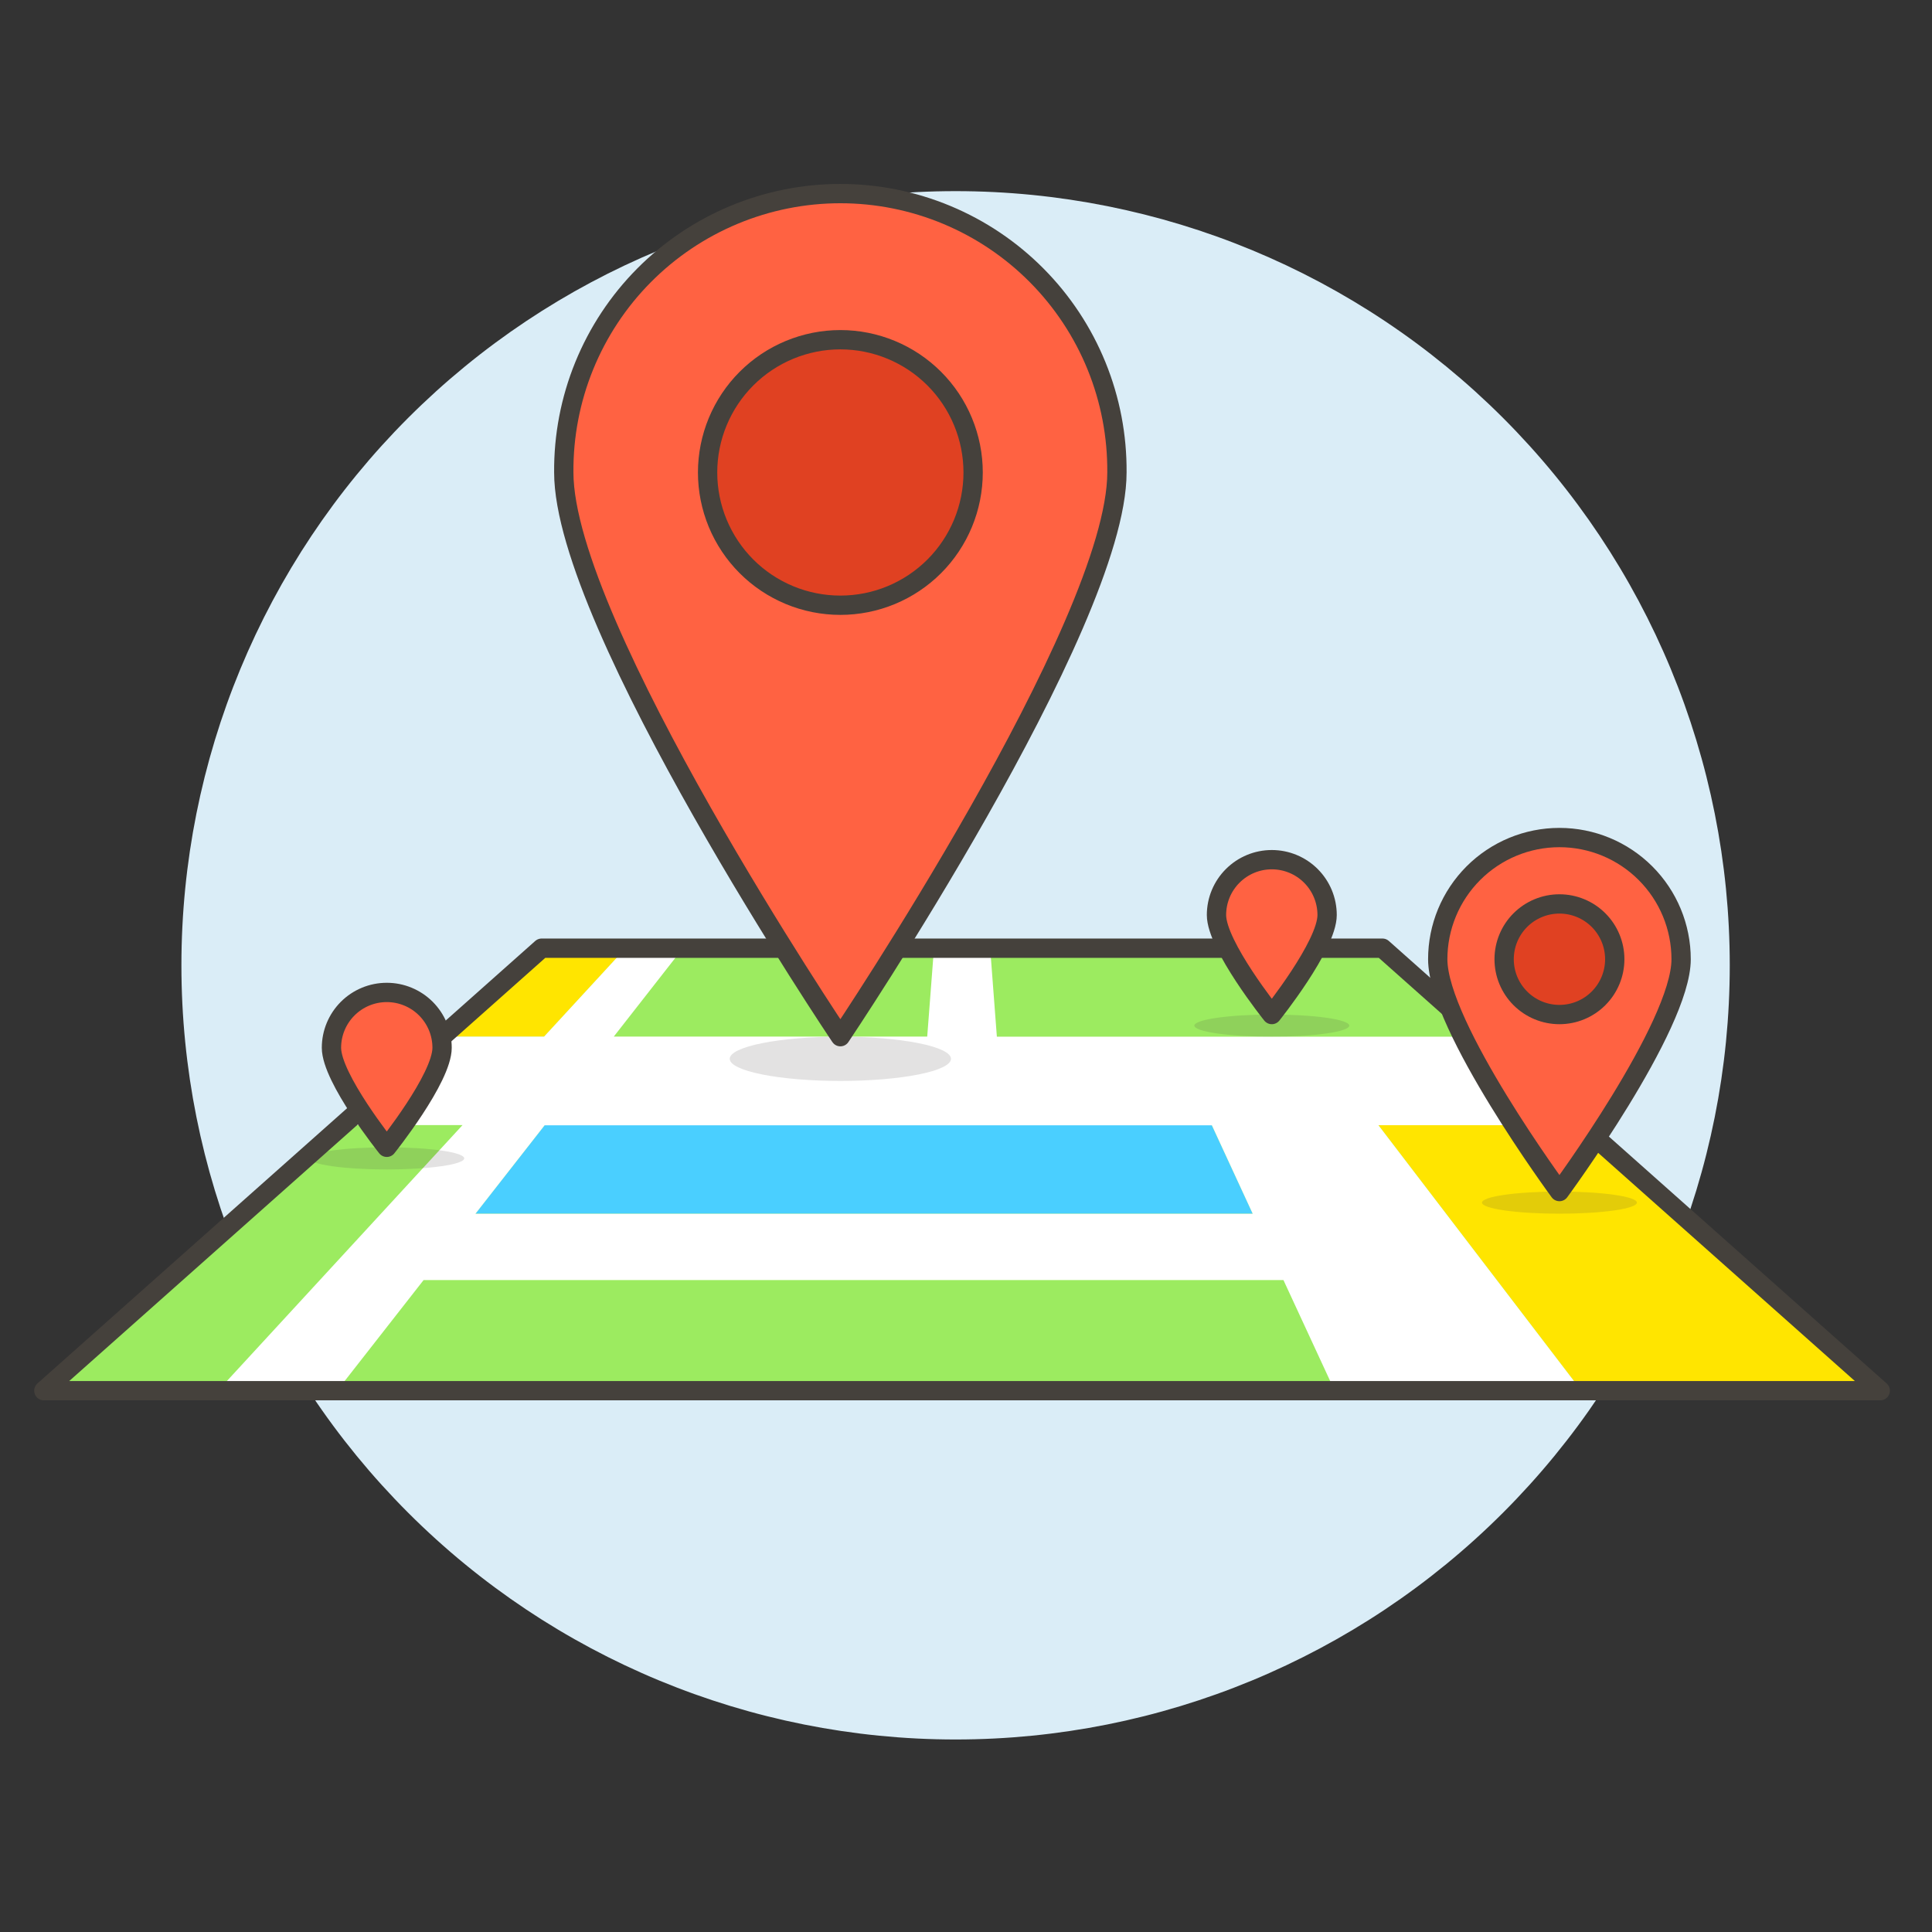 <svg width="123" height="123" viewBox="0 0 123 123" fill="none" xmlns="http://www.w3.org/2000/svg">
<rect x="0" y="0" width="123" height="123" fill="#333333" stroke="none"/>
<path d="M12.164 61.456C12.164 74.365 17.292 86.745 26.42 95.873C35.548 105.001 47.928 110.129 60.837 110.129C73.746 110.129 86.126 105.001 95.254 95.873C104.382 86.745 109.51 74.365 109.51 61.456C109.51 48.547 104.382 36.167 95.254 27.039C86.126 17.911 73.746 12.783 60.837 12.783C47.928 12.783 35.548 17.911 26.42 27.039C17.292 36.167 12.164 48.547 12.164 61.456Z" fill="#DAEDF7" stroke="#DAEDF7" stroke-width="1.229"/>
<path d="M119.705 88.537L88.013 60.366H34.483L2.791 88.537H119.705Z" fill="#9CEB60"/>
<path d="M34.638 65.999L39.829 60.366H34.483L28.144 65.999H34.638Z" fill="#FFE500"/>
<path d="M34.673 71.635L30.267 77.269H79.756L77.148 71.635H34.673Z" fill="#4ACFFF"/>
<path d="M100.69 71.635H87.758L100.678 88.538H119.706L100.69 71.635Z" fill="#FFE500"/>
<path d="M87.757 71.635H100.69L94.351 66H63.465L63.038 60.361H59.462L59.031 65.995H39.075L43.481 60.361H39.829L34.638 65.995H28.144L21.805 71.63H29.446L13.878 88.538H21.46L26.968 81.495H81.71L84.97 88.538H100.678L87.757 71.635ZM30.267 77.275L34.673 71.641H77.153L79.755 77.275H30.267Z" fill="white"/>
<path d="M119.705 88.537L88.013 60.366H34.483L2.791 88.537H119.705Z" stroke="#45413C" stroke-width="1.229" stroke-linecap="round" stroke-linejoin="round"/>
<path opacity="0.15" d="M46.458 67.409C46.458 67.782 47.2 68.141 48.521 68.405C49.841 68.669 51.633 68.818 53.501 68.818C55.369 68.818 57.16 68.669 58.481 68.405C59.802 68.141 60.544 67.782 60.544 67.409C60.544 67.035 59.802 66.677 58.481 66.412C57.16 66.148 55.369 66 53.501 66C51.633 66 49.841 66.148 48.521 66.412C47.2 66.677 46.458 67.035 46.458 67.409Z" fill="#45413C"/>
<path d="M71.109 30.08C71.109 39.804 53.502 66 53.502 66C53.502 66 35.893 39.804 35.893 30.08C35.874 27.756 36.315 25.45 37.191 23.297C38.067 21.144 39.361 19.185 40.998 17.535C42.635 15.884 44.583 14.574 46.729 13.68C48.875 12.786 51.176 12.325 53.501 12.325C55.826 12.325 58.127 12.786 60.273 13.68C62.419 14.574 64.367 15.884 66.004 17.535C67.641 19.185 68.935 21.144 69.811 23.297C70.687 25.45 71.128 27.756 71.109 30.08Z" fill="#FF6242"/>
<path d="M53.5 18.107C57.621 18.107 61.611 19.551 64.776 22.189C67.942 24.827 70.082 28.491 70.825 32.544C71.002 31.735 71.098 30.909 71.111 30.08C71.131 27.756 70.689 25.45 69.813 23.297C68.937 21.144 67.643 19.185 66.006 17.535C64.369 15.884 62.422 14.574 60.276 13.68C58.13 12.786 55.828 12.325 53.503 12.325C51.178 12.325 48.877 12.786 46.731 13.68C44.585 14.574 42.637 15.884 41 17.535C39.363 19.185 38.069 21.144 37.193 23.297C36.317 25.45 35.876 27.756 35.895 30.08C35.908 30.907 36.004 31.731 36.181 32.539C36.925 28.488 39.065 24.826 42.229 22.189C45.393 19.552 49.381 18.108 53.5 18.107Z" fill="#FF6242"/>
<path d="M45.049 30.08C45.049 31.19 45.268 32.289 45.693 33.315C46.118 34.34 46.74 35.272 47.525 36.057C48.31 36.842 49.242 37.464 50.267 37.889C51.292 38.314 52.392 38.532 53.502 38.532C54.611 38.532 55.711 38.314 56.736 37.889C57.761 37.464 58.693 36.842 59.478 36.057C60.263 35.272 60.885 34.34 61.31 33.315C61.735 32.289 61.954 31.19 61.954 30.08C61.954 28.97 61.735 27.871 61.31 26.846C60.885 25.82 60.263 24.889 59.478 24.104C58.693 23.319 57.761 22.696 56.736 22.272C55.711 21.847 54.611 21.628 53.502 21.628C52.392 21.628 51.292 21.847 50.267 22.272C49.242 22.696 48.31 23.319 47.525 24.104C46.74 24.889 46.118 25.82 45.693 26.846C45.268 27.871 45.049 28.97 45.049 30.08Z" fill="#E04122" stroke="#45413C" stroke-width="1.229" stroke-linecap="round" stroke-linejoin="round"/>
<path d="M71.109 30.08C71.109 39.804 53.502 66 53.502 66C53.502 66 35.893 39.804 35.893 30.08C35.874 27.756 36.315 25.45 37.191 23.297C38.067 21.144 39.361 19.185 40.998 17.535C42.635 15.884 44.583 14.574 46.729 13.68C48.875 12.786 51.176 12.325 53.501 12.325C55.826 12.325 58.127 12.786 60.273 13.68C62.419 14.574 64.367 15.884 66.004 17.535C67.641 19.185 68.935 21.144 69.811 23.297C70.687 25.45 71.128 27.756 71.109 30.08Z" stroke="#45413C" stroke-width="1.229" stroke-linecap="round" stroke-linejoin="round"/>
<path opacity="0.15" d="M76.038 65.295C76.038 65.482 76.558 65.661 77.483 65.793C78.407 65.926 79.661 66 80.969 66C82.277 66 83.531 65.926 84.456 65.793C85.38 65.661 85.9 65.482 85.9 65.295C85.9 65.109 85.38 64.929 84.456 64.797C83.531 64.665 82.277 64.591 80.969 64.591C79.661 64.591 78.407 64.665 77.483 64.797C76.558 64.929 76.038 65.109 76.038 65.295Z" fill="#45413C"/>
<path opacity="0.15" d="M94.349 76.564C94.349 76.751 94.869 76.93 95.793 77.062C96.718 77.195 97.972 77.269 99.28 77.269C100.588 77.269 101.842 77.195 102.766 77.062C103.691 76.93 104.211 76.751 104.211 76.564C104.211 76.377 103.691 76.198 102.766 76.066C101.842 75.934 100.588 75.86 99.28 75.86C97.972 75.86 96.718 75.934 95.793 76.066C94.869 76.198 94.349 76.377 94.349 76.564Z" fill="#45413C"/>
<path opacity="0.15" d="M19.693 73.747C19.693 73.934 20.213 74.113 21.137 74.245C22.062 74.377 23.316 74.452 24.624 74.452C25.931 74.452 27.186 74.377 28.11 74.245C29.035 74.113 29.554 73.934 29.554 73.747C29.554 73.56 29.035 73.381 28.11 73.249C27.186 73.117 25.931 73.043 24.624 73.043C23.316 73.043 22.062 73.117 21.137 73.249C20.213 73.381 19.693 73.56 19.693 73.747Z" fill="#45413C"/>
<path d="M28.145 66.704C28.145 68.651 24.624 73.043 24.624 73.043C24.624 73.043 21.102 68.649 21.102 66.704C21.102 65.77 21.474 64.875 22.134 64.214C22.794 63.554 23.69 63.183 24.624 63.183C25.558 63.183 26.454 63.554 27.114 64.214C27.774 64.875 28.145 65.77 28.145 66.704Z" fill="#FF6242" stroke="#45413C" stroke-width="1.229" stroke-linecap="round" stroke-linejoin="round"/>
<path d="M84.49 58.253C84.49 60.2 80.969 64.591 80.969 64.591C80.969 64.591 77.447 60.199 77.447 58.253C77.447 57.319 77.818 56.423 78.479 55.763C79.139 55.102 80.035 54.731 80.969 54.731C81.903 54.731 82.799 55.102 83.459 55.763C84.119 56.423 84.49 57.319 84.49 58.253Z" fill="#FF6242" stroke="#45413C" stroke-width="1.229" stroke-linecap="round" stroke-linejoin="round"/>
<path d="M107.028 61.069C107.028 65.349 99.281 75.86 99.281 75.86C99.281 75.86 91.533 65.35 91.533 61.069C91.533 59.014 92.35 57.044 93.802 55.591C95.255 54.138 97.226 53.322 99.281 53.322C101.335 53.322 103.306 54.138 104.759 55.591C106.212 57.044 107.028 59.014 107.028 61.069Z" fill="#FF6242" stroke="#45413C" stroke-width="1.229" stroke-linecap="round" stroke-linejoin="round"/>
<path d="M95.76 61.069C95.76 62.003 96.13 62.899 96.791 63.559C97.451 64.22 98.347 64.591 99.281 64.591C100.215 64.591 101.111 64.22 101.771 63.559C102.431 62.899 102.803 62.003 102.803 61.069C102.803 60.135 102.431 59.239 101.771 58.579C101.111 57.919 100.215 57.548 99.281 57.548C98.347 57.548 97.451 57.919 96.791 58.579C96.13 59.239 95.76 60.135 95.76 61.069Z" fill="#E04122" stroke="#45413C" stroke-width="1.229" stroke-linecap="round" stroke-linejoin="round"/>
</svg>
